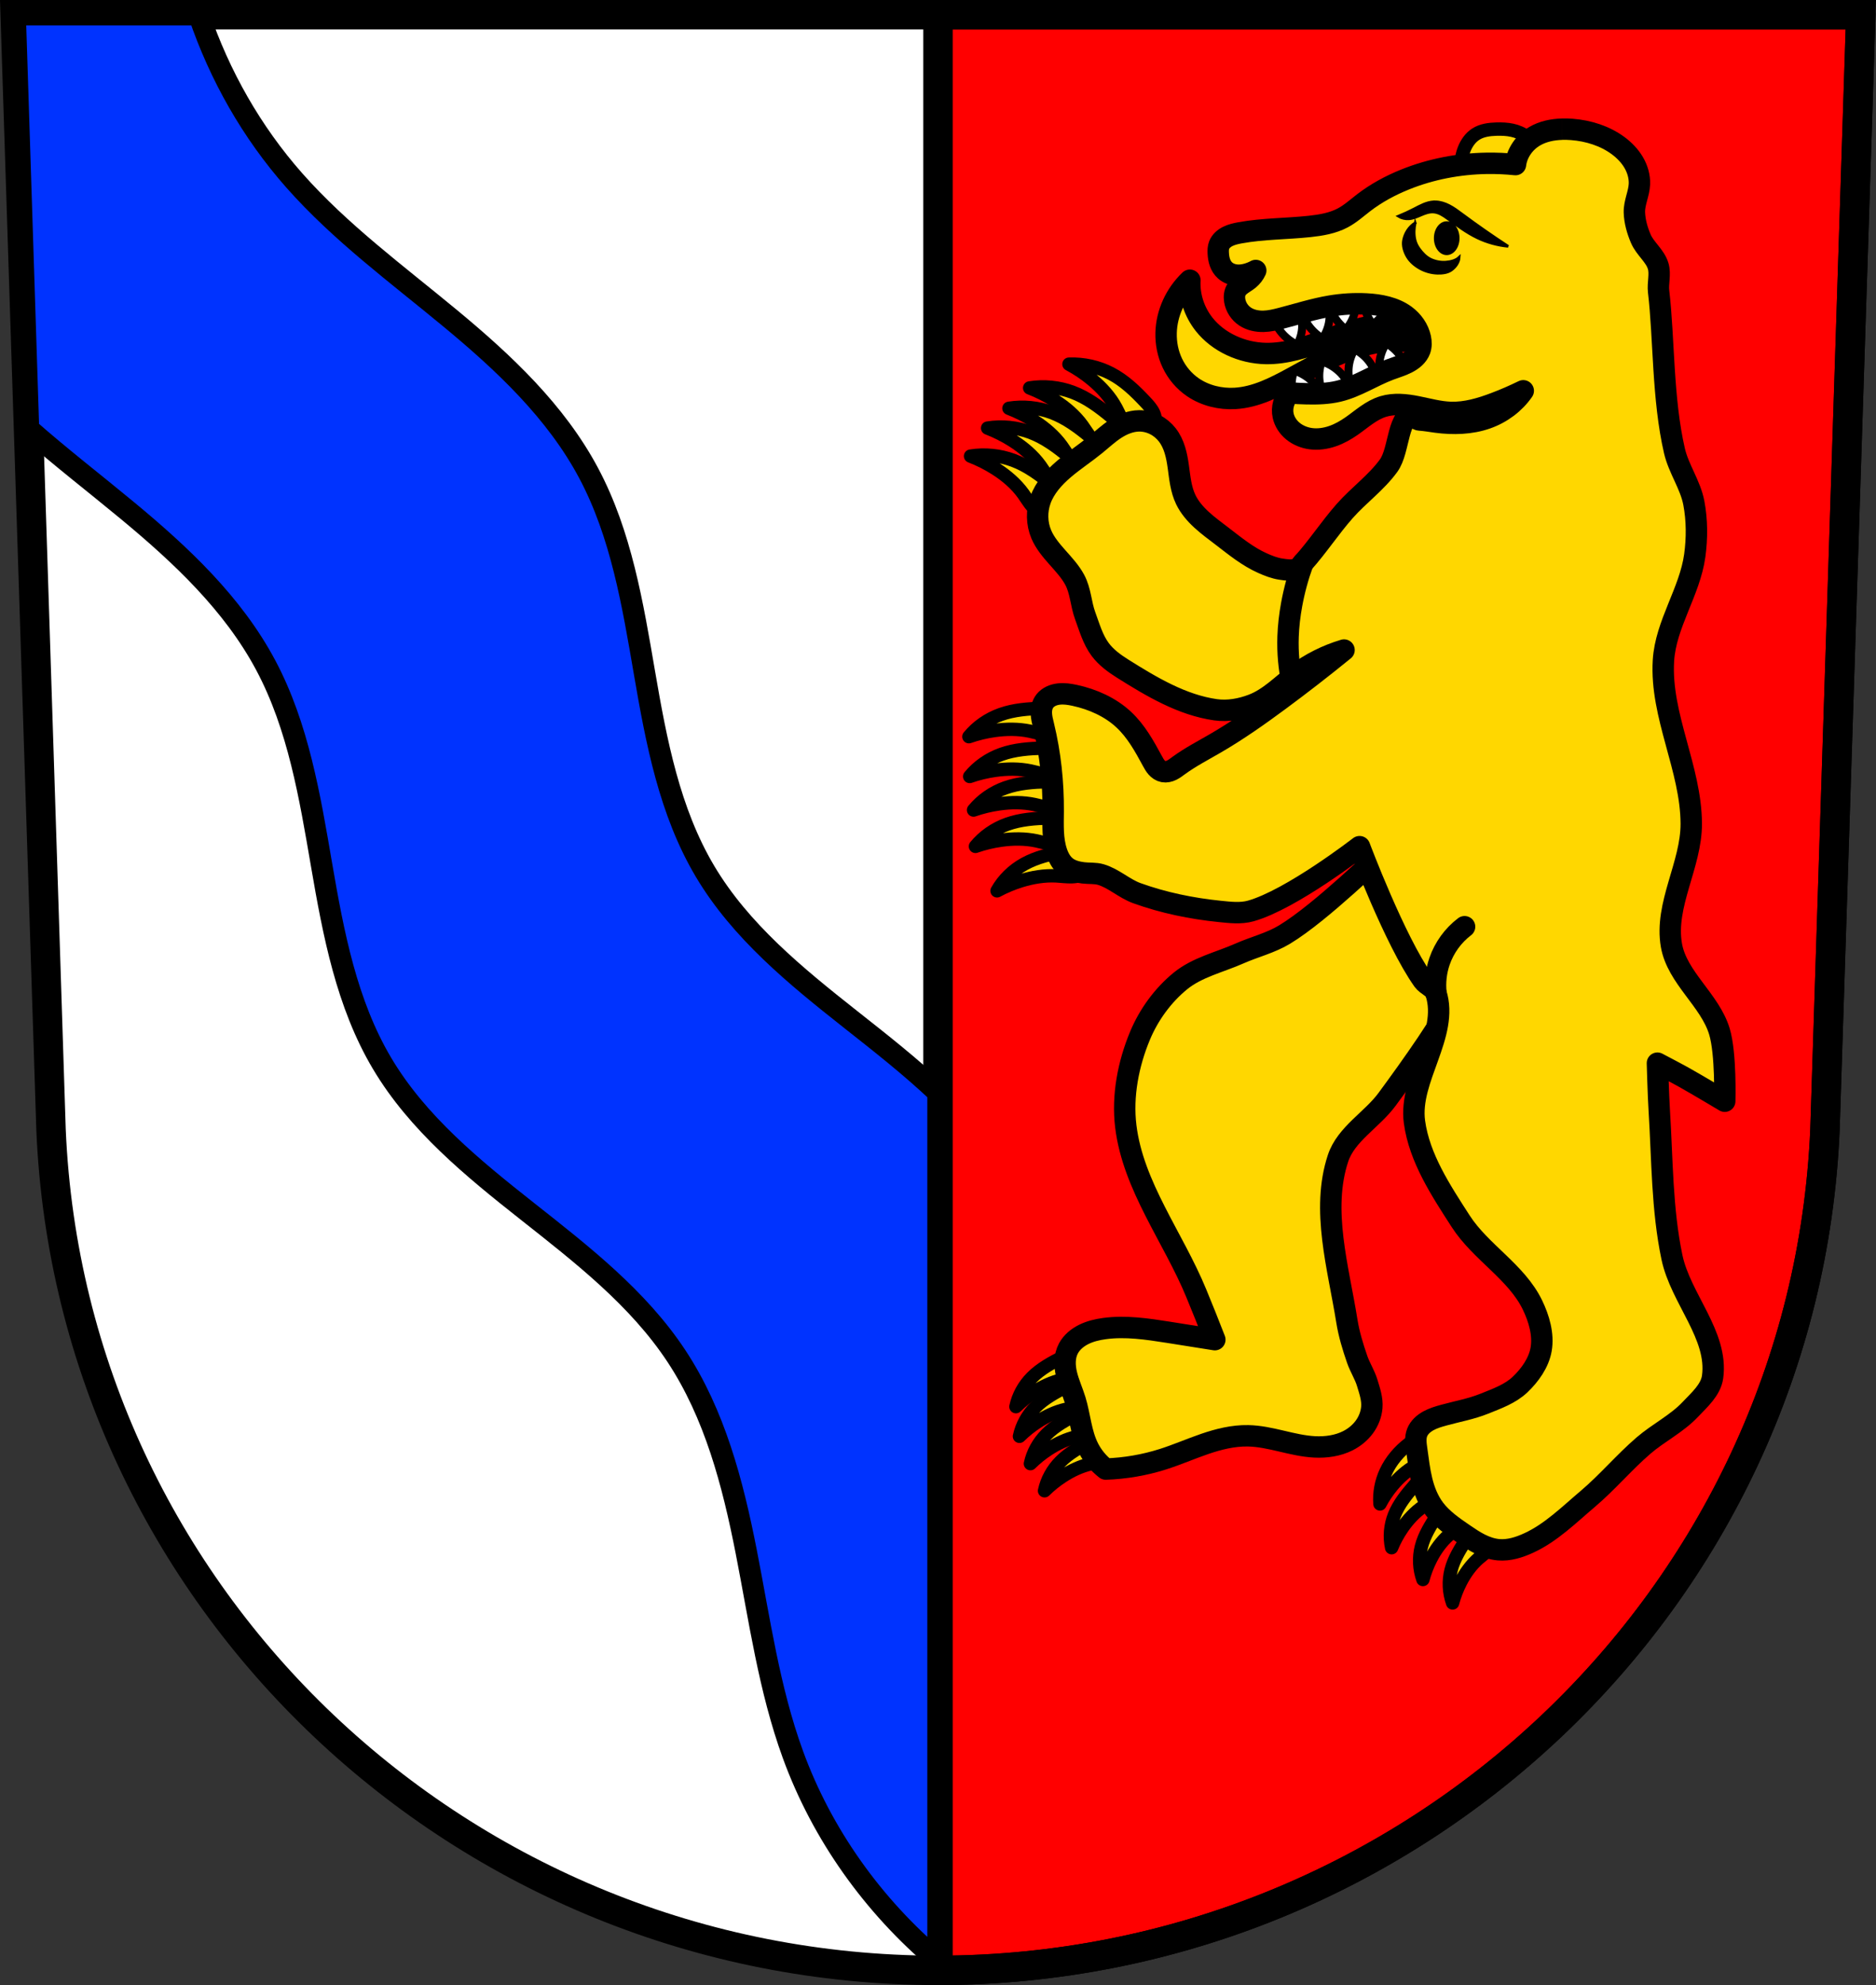 <?xml version="1.0" encoding="UTF-8" standalone="no"?>
<!-- Created with Inkscape (http://www.inkscape.org/) -->

<svg
   xmlns:dc="http://purl.org/dc/elements/1.1/"
   xmlns:cc="http://creativecommons.org/ns#"
   xmlns:rdf="http://www.w3.org/1999/02/22-rdf-syntax-ns#"
   xmlns:svg="http://www.w3.org/2000/svg"
   xmlns="http://www.w3.org/2000/svg"
   xmlns:sodipodi="http://sodipodi.sourceforge.net/DTD/sodipodi-0.dtd"
   xmlns:inkscape="http://www.inkscape.org/namespaces/inkscape"
   width="197.932mm"
   height="209.344mm"
   viewBox="0 0 701.334 741.769"
   id="svg10603"
   version="1.1"
   inkscape:version="0.91 r13725"
   sodipodi:docname="DEU Eggingen COA.svg">
  <rect x="0" y="0" width="701.334" height="741.769" fill="#333333" stroke="none"/>
  <defs
     id="defs10605">
    <inkscape:path-effect
       effect="spiro"
       id="path-effect14686"
       is_visible="true" />
    <inkscape:path-effect
       effect="spiro"
       id="path-effect14676"
       is_visible="true" />
    <inkscape:path-effect
       effect="spiro"
       id="path-effect12003"
       is_visible="true" />
  </defs>
  <sodipodi:namedview
     id="base"
     pagecolor="#ffffff"
     bordercolor="#666666"
     borderopacity="1.0"
     inkscape:pageopacity="0.0"
     inkscape:pageshadow="2"
     inkscape:zoom="0.72798892"
     inkscape:cx="350.66705"
     inkscape:cy="370.88383"
     inkscape:document-units="px"
     inkscape:current-layer="layer1"
     showgrid="false"
     inkscape:window-width="1366"
     inkscape:window-height="745"
     inkscape:window-x="-8"
     inkscape:window-y="-8"
     inkscape:window-maximized="1"
     fit-margin-top="0"
     fit-margin-left="0"
     fit-margin-right="0"
     fit-margin-bottom="0"
     inkscape:snap-midpoints="true"
     inkscape:snap-smooth-nodes="true"
     inkscape:object-nodes="true"
     inkscape:snap-nodes="false"
     inkscape:object-paths="false" />
  <g
     inkscape:label="Ebene 1"
     inkscape:groupmode="layer"
     id="layer1"
     transform="translate(-28.161,-67.478)">
    <path
       style="fill:#ffffff;fill-rule:evenodd;stroke:none;stroke-width:11;stroke-opacity:1"
       inkscape:connector-curvature="0"
       d="m 33.841,72.978 13.398,416.624 c 7.415,175.25 153.92,314.046 331.589,314.144 177.51,-0.215 324.069,-139.061 331.589,-314.144 l 13.398,-416.624 -344.979,0 z"
       id="path10563-0-3" />
    <path
       style="opacity:1;fill:#ff0000;fill-opacity:1;fill-rule:nonzero;stroke:#000000;stroke-width:11;stroke-linecap:round;stroke-linejoin:round;stroke-miterlimit:4;stroke-dasharray:none;stroke-dashoffset:0;stroke-opacity:1"
       d="M 350.666 5.5 L 350.666 736.27 C 528.176 736.055 674.736 597.208 682.256 422.125 L 695.654 5.5 L 350.676 5.5 L 350.666 5.5 z "
       transform="translate(28.161,67.478)"
       id="rect11817" />
    <path
       id="path20680"
       d="m 413.387,614.385 c 0.86,-4.051 2.954,-7.872 5.978,-10.907 3.234,-3.247 7.416,-5.536 11.604,-7.651 1.294,-0.654 2.618,-1.303 4.058,-1.569 0.722,-0.132 1.471,-0.166 2.197,-0.052 0.726,0.115 1.43,0.38 2.005,0.807 0.806,0.597 1.329,1.499 1.471,2.446 0.143,0.949 -0.086,1.93 -0.593,2.764 -0.435,0.716 -1.066,1.32 -1.787,1.798 -0.72,0.478 -1.53,0.833 -2.366,1.107 -1.672,0.548 -3.443,0.773 -5.166,1.165 -3.866,0.879 -7.47,2.598 -10.725,4.725 -2.416,1.575 -4.658,3.378 -6.682,5.372 z"
       inkscape:connector-curvature="0"
       style="fill:#ffd700;fill-opacity:1;fill-rule:evenodd;stroke:#000000;stroke-width:5;stroke-linejoin:round;stroke-miterlimit:4;stroke-dasharray:none" />
    <path
       id="path20682"
       d="m 409.288,604.174 c 0.86,-4.051 2.954,-7.872 5.978,-10.907 3.234,-3.247 7.416,-5.536 11.604,-7.651 1.294,-0.654 2.618,-1.303 4.058,-1.569 0.722,-0.132 1.471,-0.166 2.197,-0.052 0.726,0.115 1.43,0.38 2.005,0.807 0.806,0.597 1.329,1.499 1.471,2.446 0.143,0.949 -0.086,1.93 -0.593,2.764 -0.435,0.716 -1.066,1.32 -1.787,1.798 -0.72,0.478 -1.53,0.833 -2.366,1.107 -1.672,0.548 -3.443,0.773 -5.166,1.165 -3.866,0.879 -7.47,2.598 -10.725,4.725 -2.416,1.575 -4.658,3.378 -6.682,5.372 z"
       inkscape:connector-curvature="0"
       style="fill:#ffd700;fill-opacity:1;fill-rule:evenodd;stroke:#000000;stroke-width:5;stroke-linejoin:round;stroke-miterlimit:4;stroke-dasharray:none" />
    <path
       id="path20684"
       d="m 407.969,593.09 c 0.86,-4.051 2.954,-7.872 5.978,-10.907 3.234,-3.247 7.416,-5.536 11.604,-7.651 1.294,-0.654 2.618,-1.303 4.058,-1.569 0.722,-0.132 1.471,-0.166 2.197,-0.052 0.726,0.115 1.43,0.38 2.005,0.807 0.806,0.597 1.329,1.499 1.471,2.446 0.143,0.949 -0.086,1.93 -0.593,2.764 -0.435,0.716 -1.066,1.32 -1.787,1.798 -0.72,0.478 -1.53,0.833 -2.366,1.108 -1.672,0.548 -3.443,0.773 -5.166,1.165 -3.866,0.879 -7.47,2.598 -10.725,4.725 -2.416,1.575 -4.658,3.378 -6.682,5.372 z"
       inkscape:connector-curvature="0"
       style="fill:#ffd700;fill-opacity:1;fill-rule:evenodd;stroke:#000000;stroke-width:5;stroke-linejoin:round;stroke-miterlimit:4;stroke-dasharray:none" />
    <path
       id="path20686"
       d="m 418.663,624.52 c 0.86,-4.051 2.954,-7.872 5.978,-10.907 3.234,-3.247 7.416,-5.536 11.604,-7.651 1.294,-0.654 2.618,-1.303 4.058,-1.569 0.722,-0.132 1.471,-0.166 2.197,-0.052 0.726,0.115 1.43,0.38 2.005,0.807 0.806,0.597 1.329,1.499 1.471,2.446 0.143,0.949 -0.086,1.93 -0.593,2.764 -0.435,0.716 -1.066,1.32 -1.787,1.798 -0.72,0.478 -1.53,0.833 -2.366,1.108 -1.672,0.548 -3.443,0.773 -5.166,1.165 -3.866,0.879 -7.47,2.598 -10.725,4.725 -2.416,1.575 -4.658,3.378 -6.682,5.372 z"
       inkscape:connector-curvature="0"
       style="fill:#ffd700;fill-opacity:1;fill-rule:evenodd;stroke:#000000;stroke-width:5;stroke-linejoin:round;stroke-miterlimit:4;stroke-dasharray:none" />
    <path
       id="path20688"
       d="m 560.112,657.689 c -1.401,-3.92 -1.606,-8.2 -0.585,-12.221 1.093,-4.299 3.519,-8.196 6.044,-11.945 0.779,-1.157 1.587,-2.326 2.705,-3.215 0.559,-0.444 1.192,-0.814 1.885,-1.046 0.693,-0.231 1.448,-0.319 2.174,-0.209 1.015,0.154 1.953,0.701 2.58,1.461 0.627,0.76 0.951,1.72 0.952,2.676 0,0.821 -0.227,1.634 -0.602,2.379 -0.373,0.745 -0.89,1.422 -1.473,2.041 -1.165,1.238 -2.588,2.24 -3.881,3.365 -2.901,2.526 -5.124,5.664 -6.833,8.992 -1.267,2.471 -2.262,5.062 -2.967,7.72 z"
       inkscape:connector-curvature="0"
       style="fill:#ffd700;fill-opacity:1;fill-rule:evenodd;stroke:#000000;stroke-width:5;stroke-linejoin:round;stroke-miterlimit:4;stroke-dasharray:none" />
    <path
       id="path20690"
       d="m 571.212,666.444 c -1.401,-3.92 -1.606,-8.2 -0.585,-12.221 1.093,-4.299 3.519,-8.196 6.044,-11.945 0.779,-1.157 1.587,-2.326 2.705,-3.215 0.559,-0.444 1.192,-0.814 1.885,-1.046 0.693,-0.231 1.448,-0.319 2.174,-0.209 1.015,0.154 1.953,0.701 2.58,1.461 0.627,0.76 0.951,1.72 0.952,2.676 0,0.821 -0.227,1.634 -0.602,2.379 -0.373,0.745 -0.89,1.422 -1.473,2.041 -1.165,1.238 -2.588,2.24 -3.881,3.365 -2.901,2.526 -5.124,5.664 -6.833,8.992 -1.267,2.471 -2.262,5.062 -2.967,7.72 z"
       inkscape:connector-curvature="0"
       style="fill:#ffd700;fill-opacity:1;fill-rule:evenodd;stroke:#000000;stroke-width:5;stroke-linejoin:round;stroke-miterlimit:4;stroke-dasharray:none" />
    <path
       id="path20692"
       d="m 548.414,645.797 c -0.873,-4.05 -0.51,-8.32 1.035,-12.194 1.653,-4.144 4.577,-7.736 7.577,-11.17 0.926,-1.061 1.883,-2.129 3.11,-2.885 0.613,-0.378 1.291,-0.674 2.01,-0.824 0.718,-0.15 1.478,-0.153 2.185,0.038 0.991,0.268 1.845,0.917 2.367,1.742 0.521,0.825 0.715,1.815 0.59,2.764 -0.108,0.815 -0.442,1.597 -0.911,2.293 -0.47,0.696 -1.071,1.31 -1.732,1.859 -1.32,1.096 -2.865,1.93 -4.296,2.9 -3.213,2.177 -5.836,5.039 -7.971,8.151 -1.585,2.309 -2.915,4.767 -3.965,7.325 z"
       inkscape:connector-curvature="0"
       style="fill:#ffd700;fill-opacity:1;fill-rule:evenodd;stroke:#000000;stroke-width:5;stroke-linejoin:round;stroke-miterlimit:4;stroke-dasharray:none" />
    <path
       id="path20694"
       d="m 544.052,629.452 c -0.307,-4.106 0.467,-8.279 2.235,-12.055 1.906,-4.072 4.951,-7.658 8.648,-10.481 0.584,-0.446 1.185,-0.875 1.793,-1.294 0.853,-0.591 1.731,-1.172 2.719,-1.541 0.989,-0.368 2.112,-0.509 3.125,-0.201 0.99,0.302 1.805,1.027 2.24,1.904 0.435,0.877 0.502,1.897 0.261,2.837 -0.41,1.594 -1.652,2.906 -3.064,3.889 -1.416,0.983 -3.025,1.695 -4.538,2.546 -3.402,1.914 -6.304,4.529 -8.742,7.442 -1.81,2.162 -3.378,4.499 -4.671,6.959 z"
       inkscape:connector-curvature="0"
       style="fill:#ffd700;fill-opacity:1;fill-rule:evenodd;stroke:#000000;stroke-width:5;stroke-linejoin:round;stroke-miterlimit:4;stroke-dasharray:none" />
    <path
       style="fill:#ffd700;fill-opacity:1;fill-rule:evenodd;stroke:#000000;stroke-width:8;stroke-linejoin:round;stroke-miterlimit:4;stroke-dasharray:none;stroke-opacity:1"
       d="m 546.581,385.077 c -2.756,1.626 -24.068,23.066 -38.213,31.627 -5.207,3.152 -11.273,4.6 -16.839,7.062 -7.434,3.288 -15.813,5.149 -22.107,10.292 -6.535,5.339 -11.788,12.575 -15.046,20.359 -4.419,10.56 -6.732,22.562 -5.343,33.924 2.741,22.418 17.767,41.531 26.358,62.418 2.364,5.748 4.699,11.513 6.931,17.309 -5.8,-0.932 -11.602,-1.852 -17.41,-2.763 -7.895,-1.238 -15.95,-2.457 -23.872,-1.38 -2.677,0.364 -5.34,0.999 -7.726,2.181 -2.386,1.183 -4.49,2.944 -5.701,5.185 -1.612,2.983 -1.514,6.533 -0.723,9.788 0.79,3.255 2.224,6.343 3.21,9.551 1.831,5.956 2.134,12.351 4.973,17.961 1.518,2.997 3.738,5.683 6.464,7.827 7.271,-0.251 14.503,-1.496 21.387,-3.684 5.271,-1.675 10.321,-3.892 15.545,-5.683 5.224,-1.793 10.712,-3.171 16.284,-3.062 8.437,0.165 16.441,3.712 24.867,4.144 4.274,0.219 8.673,-0.406 12.432,-2.302 2.461,-1.242 4.613,-3.019 6.183,-5.17 1.57,-2.151 2.549,-4.674 2.769,-7.261 0.266,-3.129 -0.815,-6.219 -1.722,-9.207 -0.922,-3.036 -2.707,-5.753 -3.747,-8.751 -1.622,-4.678 -3.079,-9.453 -3.86,-14.342 -3.206,-20.047 -9.686,-41.545 -3.3,-60.815 3.004,-9.063 12.659,-14.33 18.327,-22.014 8.791,-11.919 22.895,-31.691 24.23,-37.243 -0.219,-3.484 0.875,-6.908 1.794,-10.293 0.775,-2.853 1.433,-5.733 1.971,-8.632 -1.608,0.631 -2.888,1.942 -3.406,3.486 -0.145,0.432 -0.233,0.879 -0.378,1.311 -0.145,0.432 -0.352,0.86 -0.698,1.18 -0.335,0.311 -0.787,0.505 -1.258,0.564 -0.471,0.058 -0.958,-0.018 -1.391,-0.198 -0.433,-0.18 -0.814,-0.46 -1.118,-0.798 -0.304,-0.337 -0.533,-0.731 -0.692,-1.145 -0.319,-0.829 -0.36,-1.727 -0.301,-2.605 0.059,-0.877 0.216,-1.746 0.277,-2.624 0.187,-2.651 -0.51,-5.35 -1.971,-7.636 -1.052,1.616 -1.897,3.347 -2.511,5.147 -0.284,0.834 -0.527,1.7 -1.052,2.427 -0.263,0.364 -0.597,0.688 -1,0.914 -0.405,0.226 -0.883,0.349 -1.353,0.31 -0.431,-0.037 -0.844,-0.209 -1.173,-0.47 -0.33,-0.26 -0.576,-0.603 -0.729,-0.978 -0.306,-0.75 -0.236,-1.595 0.023,-2.36 0.519,-1.528 1.746,-2.79 2.237,-4.326 0.353,-1.103 0.297,-2.313 -0.152,-3.385 -0.45,-1.072 -1.294,-2 -2.358,-2.593 -1.435,1.291 -2.998,2.461 -4.663,3.488 -1.805,1.113 2.959,-3.736 0.952,-2.978 0.768,-2.818 0.743,-4.386 0.808,-7.294 0.06,-2.67 -6.422,-0.886 -6.957,-3.509 -1.918,0.2 7.384,-6.169 5.947,-4.976 -0.995,0.827 -1.798,1.853 -2.333,2.989 27.24,-22.404 1.771,-6.105 -2.33,-5.313 -0.36,-1.413 5.257,-6.877 5.26,-8.328"
       id="path20674-8"
       inkscape:connector-curvature="0"
       sodipodi:nodetypes="caasssscccccscccccccsscsssaaccccscccccccccscccccccccccccccc" />
    <path
       style="fill:#ffd700;fill-opacity:1;fill-rule:evenodd;stroke:#000000;stroke-width:8;stroke-linejoin:round;stroke-miterlimit:4;stroke-dasharray:none"
       inkscape:connector-curvature="0"
       d="m 566.848,194.031 c -6.362,-3.869 -14.119,-5.736 -21.712,-5.224 -7.571,0.511 -14.717,3.274 -21.778,5.853 -7.061,2.579 -14.397,5.044 -21.986,4.91 -8.951,-0.159 -17.805,-4.222 -23.079,-10.922 -3.714,-4.716 -5.618,-10.632 -5.3,-16.461 -5.456,5.215 -8.696,12.369 -8.889,19.627 -0.103,3.89 0.647,7.815 2.345,11.376 1.697,3.56 4.351,6.745 7.742,9.045 4.485,3.043 10.176,4.45 15.728,4.115 7.633,-0.46 14.602,-4.01 21.198,-7.599 10.826,-5.888 21.892,-12.249 34.362,-13.612 7.102,-0.774 14.417,0.162 21.028,2.691 l 0.342,-3.795 z"
       id="path20654" />
    <g
       id="g14640">
      <path
         style="fill:#ffffff;fill-rule:evenodd;stroke:#000000;stroke-width:3;stroke-miterlimit:4;stroke-dasharray:none;stroke-linejoin:round"
         inkscape:connector-curvature="0"
         d="m 503.875,185.154 c 0.614,2.496 1.85,4.859 3.582,6.854 1.534,1.766 3.456,3.242 5.613,4.312 1.172,-2.078 1.83,-4.402 1.91,-6.744 0.092,-2.674 -0.573,-5.367 -1.91,-7.739 l -9.192,3.317 z"
         id="path20658" />
      <path
         style="fill:#ffffff;fill-rule:evenodd;stroke:#000000;stroke-width:3;stroke-miterlimit:4;stroke-dasharray:none;stroke-linejoin:round"
         inkscape:connector-curvature="0"
         d="m 514.457,182.055 c 0.375,2.536 1.383,4.991 2.921,7.118 1.362,1.879 3.136,3.509 5.183,4.749 1.364,-1.975 2.238,-4.237 2.54,-6.563 0.344,-2.656 -0.064,-5.393 -1.173,-7.864 l -9.472,2.56 z"
         id="path20660" />
      <path
         style="fill:#ffffff;fill-rule:evenodd;stroke:#000000;stroke-width:3;stroke-miterlimit:4;stroke-dasharray:none;stroke-linejoin:round"
         inkscape:connector-curvature="0"
         d="m 524.643,177.978 c 0.076,2.559 0.789,5.101 2.069,7.37 1.132,2.008 2.706,3.803 4.596,5.243 1.587,-1.826 2.722,-3.987 3.295,-6.269 0.653,-2.606 0.569,-5.367 -0.242,-7.936 l -9.716,1.591 z"
         id="path20662" />
      <path
         style="fill:#ffffff;fill-rule:evenodd;stroke:#000000;stroke-width:3;stroke-miterlimit:4;stroke-dasharray:none;stroke-linejoin:round"
         inkscape:connector-curvature="0"
         d="m 538.127,174.962 c -0.573,2.504 -0.522,5.13 0.148,7.614 0.593,2.198 1.669,4.284 3.142,6.094 2.005,-1.432 3.654,-3.285 4.789,-5.381 1.295,-2.392 1.91,-5.095 1.77,-7.768 l -9.849,-0.559 z"
         id="path20664" />
      <path
         style="fill:#ffffff;fill-rule:evenodd;stroke:#000000;stroke-width:3;stroke-miterlimit:4;stroke-dasharray:none;stroke-linejoin:round"
         inkscape:connector-curvature="0"
         d="m 523.872,216.473 c -1.4,-2.207 -2.249,-4.716 -2.462,-7.265 -0.189,-2.259 0.118,-4.553 0.898,-6.7 2.39,0.77 4.59,2.045 6.382,3.7 2.049,1.888 3.554,4.273 4.335,6.849 l -9.151,3.416 z"
         id="path20666" />
      <path
         style="fill:#ffffff;fill-rule:evenodd;stroke:#000000;stroke-width:3;stroke-miterlimit:4;stroke-dasharray:none;stroke-linejoin:round"
         inkscape:connector-curvature="0"
         d="m 533.358,211.992 c -0.936,-2.409 -1.272,-5.016 -0.974,-7.562 0.264,-2.253 1.025,-4.454 2.217,-6.433 2.197,1.165 4.104,2.794 5.535,4.725 1.634,2.207 2.642,4.807 2.897,7.472 l -9.675,1.795 z"
         id="path20668" />
      <path
         style="fill:#ffffff;fill-rule:evenodd;stroke:#000000;stroke-width:3;stroke-miterlimit:4;stroke-dasharray:none;stroke-linejoin:round"
         inkscape:connector-curvature="0"
         d="m 544.63,209.69 c -0.84,-2.44 -1.071,-5.057 -0.672,-7.59 0.354,-2.242 1.199,-4.417 2.471,-6.353 2.149,1.239 3.99,2.932 5.344,4.913 1.545,2.261 2.449,4.894 2.597,7.562 l -9.74,1.464 z"
         id="path20670" />
      <path
         style="fill:#ffffff;fill-rule:evenodd;stroke:#000000;stroke-width:3;stroke-miterlimit:4;stroke-dasharray:none;stroke-linejoin:round"
         inkscape:connector-curvature="0"
         d="m 513.554,219.92 c -1.4,-2.208 -2.249,-4.716 -2.462,-7.265 -0.189,-2.259 0.118,-4.553 0.898,-6.7 2.391,0.77 4.59,2.045 6.383,3.7 2.049,1.888 3.554,4.273 4.335,6.849 l -9.151,3.416 z"
         id="path20672" />
    </g>
    <path
       id="path20696"
       d="m 390.377,342.751 c 3.033,-3.706 7.194,-6.613 11.877,-8.287 4.978,-1.783 10.4,-2.173 15.737,-2.304 1.648,-0.04 3.324,-0.054 4.908,0.364 0.792,0.209 1.555,0.529 2.218,0.983 0.662,0.454 1.222,1.046 1.571,1.737 0.498,0.986 0.545,2.152 0.175,3.186 -0.369,1.034 -1.141,1.932 -2.117,2.541 -0.822,0.513 -1.781,0.823 -2.76,0.967 -0.979,0.143 -1.98,0.122 -2.964,0.008 -1.967,-0.229 -3.858,-0.828 -5.791,-1.237 -4.338,-0.921 -8.87,-0.884 -13.27,-0.266 -3.27,0.458 -6.488,1.235 -9.583,2.313 z"
       inkscape:connector-curvature="0"
       style="fill:#ffd700;fill-opacity:1;fill-rule:evenodd;stroke:#000000;stroke-width:5;stroke-linejoin:round;stroke-miterlimit:4;stroke-dasharray:none" />
    <path
       id="path20698"
       d="m 390.671,357.621 c 3.033,-3.706 7.194,-6.613 11.877,-8.287 4.978,-1.783 10.4,-2.173 15.737,-2.304 1.648,-0.04 3.324,-0.054 4.908,0.364 0.792,0.209 1.555,0.529 2.218,0.983 0.663,0.454 1.222,1.046 1.571,1.737 0.498,0.986 0.545,2.152 0.175,3.186 -0.369,1.034 -1.141,1.932 -2.117,2.541 -0.822,0.513 -1.781,0.823 -2.76,0.967 -0.979,0.143 -1.98,0.122 -2.964,0.008 -1.967,-0.229 -3.858,-0.828 -5.791,-1.237 -4.338,-0.921 -8.87,-0.884 -13.27,-0.266 -3.27,0.458 -6.488,1.235 -9.583,2.313 z"
       inkscape:connector-curvature="0"
       style="fill:#ffd700;fill-opacity:1;fill-rule:evenodd;stroke:#000000;stroke-width:5;stroke-linejoin:round;stroke-miterlimit:4;stroke-dasharray:none" />
    <path
       id="path20700"
       d="m 392.122,370.161 c 3.033,-3.706 7.194,-6.613 11.877,-8.287 4.978,-1.783 10.4,-2.173 15.737,-2.304 1.648,-0.04 3.324,-0.054 4.908,0.364 0.792,0.209 1.555,0.529 2.218,0.983 0.662,0.454 1.222,1.046 1.571,1.737 0.498,0.986 0.545,2.152 0.174,3.186 -0.369,1.034 -1.141,1.932 -2.117,2.541 -0.822,0.513 -1.781,0.823 -2.76,0.967 -0.979,0.143 -1.98,0.122 -2.964,0.008 -1.967,-0.229 -3.858,-0.828 -5.791,-1.237 -4.338,-0.921 -8.87,-0.884 -13.27,-0.266 -3.27,0.458 -6.488,1.235 -9.584,2.313 z"
       inkscape:connector-curvature="0"
       style="fill:#ffd700;fill-opacity:1;fill-rule:evenodd;stroke:#000000;stroke-width:5;stroke-linejoin:round;stroke-miterlimit:4;stroke-dasharray:none" />
    <path
       id="path20702"
       d="m 392.832,383.735 c 3.033,-3.706 7.194,-6.613 11.877,-8.287 4.978,-1.783 10.4,-2.173 15.737,-2.304 1.648,-0.04 3.324,-0.054 4.908,0.364 0.792,0.209 1.555,0.529 2.218,0.983 0.662,0.454 1.222,1.046 1.571,1.737 0.498,0.986 0.545,2.152 0.174,3.186 -0.369,1.034 -1.141,1.932 -2.117,2.541 -0.822,0.513 -1.781,0.823 -2.76,0.967 -0.979,0.143 -1.98,0.122 -2.964,0.008 -1.967,-0.229 -3.858,-0.828 -5.791,-1.237 -4.338,-0.921 -8.87,-0.884 -13.27,-0.266 -3.27,0.458 -6.488,1.235 -9.584,2.313 z"
       inkscape:connector-curvature="0"
       style="fill:#ffd700;fill-opacity:1;fill-rule:evenodd;stroke:#000000;stroke-width:5;stroke-linejoin:round;stroke-miterlimit:4;stroke-dasharray:none" />
    <path
       id="path20704"
       d="m 400.908,400.343 c 2.315,-4.126 5.889,-7.638 10.196,-10.021 4.583,-2.534 9.856,-3.767 15.093,-4.725 1.616,-0.297 3.266,-0.572 4.904,-0.407 0.819,0.083 1.629,0.278 2.365,0.623 0.736,0.344 1.395,0.84 1.865,1.467 0.671,0.894 0.928,2.037 0.752,3.113 -0.177,1.077 -0.773,2.083 -1.624,2.837 -0.717,0.633 -1.605,1.089 -2.545,1.383 -0.939,0.294 -1.93,0.429 -2.92,0.47 -1.98,0.081 -3.954,-0.214 -5.933,-0.317 -4.444,-0.23 -8.905,0.512 -13.13,1.807 -3.14,0.962 -6.171,2.229 -9.027,3.776 z"
       inkscape:connector-curvature="0"
       style="fill:#ffd700;fill-opacity:1;fill-rule:evenodd;stroke:#000000;stroke-width:5;stroke-linejoin:round;stroke-miterlimit:4;stroke-dasharray:none" />
    <path
       id="path20706"
       d="m 390.996,237.909 c 5.358,-0.849 10.967,-0.289 16.007,1.599 5.361,2.009 9.954,5.427 14.275,8.99 1.334,1.101 2.67,2.243 3.586,3.664 0.459,0.71 0.806,1.488 0.966,2.301 0.16,0.814 0.129,1.666 -0.149,2.454 -0.395,1.122 -1.29,2.075 -2.408,2.64 -1.118,0.566 -2.446,0.748 -3.704,0.561 -1.061,-0.158 -2.068,-0.57 -2.956,-1.13 -0.889,-0.56 -1.663,-1.264 -2.348,-2.032 -1.37,-1.534 -2.382,-3.308 -3.579,-4.961 -2.687,-3.71 -6.297,-6.796 -10.269,-9.332 -2.949,-1.879 -6.108,-3.479 -9.418,-4.755 z"
       inkscape:connector-curvature="0"
       style="fill:#ffd700;fill-opacity:1;fill-rule:evenodd;stroke:#000000;stroke-width:5;stroke-linejoin:round;stroke-miterlimit:4;stroke-dasharray:none" />
    <path
       id="path20708"
       d="m 397.377,227.435 c 5.358,-0.849 10.967,-0.289 16.007,1.599 5.361,2.009 9.954,5.427 14.275,8.99 1.334,1.101 2.67,2.243 3.586,3.664 0.459,0.71 0.806,1.488 0.966,2.301 0.16,0.814 0.129,1.666 -0.149,2.454 -0.395,1.122 -1.29,2.075 -2.408,2.64 -1.118,0.565 -2.446,0.748 -3.704,0.561 -1.061,-0.158 -2.068,-0.57 -2.956,-1.13 -0.889,-0.56 -1.663,-1.264 -2.348,-2.032 -1.37,-1.534 -2.382,-3.308 -3.579,-4.961 -2.687,-3.71 -6.297,-6.796 -10.269,-9.332 -2.949,-1.879 -6.108,-3.479 -9.418,-4.755 z"
       inkscape:connector-curvature="0"
       style="fill:#ffd700;fill-opacity:1;fill-rule:evenodd;stroke:#000000;stroke-width:5;stroke-linejoin:round;stroke-miterlimit:4;stroke-dasharray:none" />
    <path
       id="path20710"
       d="m 405.352,220.042 c 5.358,-0.849 10.967,-0.289 16.007,1.599 5.361,2.009 9.954,5.427 14.275,8.99 1.334,1.101 2.67,2.243 3.586,3.664 0.459,0.71 0.806,1.488 0.966,2.301 0.16,0.814 0.129,1.666 -0.149,2.454 -0.395,1.122 -1.29,2.075 -2.408,2.64 -1.118,0.565 -2.446,0.748 -3.704,0.561 -1.061,-0.158 -2.068,-0.57 -2.956,-1.13 -0.889,-0.56 -1.663,-1.264 -2.348,-2.032 -1.37,-1.534 -2.382,-3.308 -3.579,-4.961 -2.687,-3.71 -6.297,-6.796 -10.269,-9.332 -2.949,-1.879 -6.108,-3.479 -9.418,-4.755 z"
       inkscape:connector-curvature="0"
       style="fill:#ffd700;fill-opacity:1;fill-rule:evenodd;stroke:#000000;stroke-width:5;stroke-linejoin:round;stroke-miterlimit:4;stroke-dasharray:none" />
    <path
       id="path20712"
       d="m 413.093,212.433 c 5.358,-0.849 10.967,-0.289 16.007,1.599 5.361,2.009 9.954,5.427 14.275,8.99 1.334,1.101 2.67,2.243 3.586,3.664 0.459,0.71 0.806,1.488 0.966,2.301 0.16,0.814 0.129,1.666 -0.149,2.454 -0.395,1.122 -1.29,2.075 -2.408,2.64 -1.118,0.566 -2.446,0.748 -3.704,0.561 -1.061,-0.158 -2.068,-0.57 -2.956,-1.13 -0.889,-0.56 -1.663,-1.264 -2.348,-2.032 -1.37,-1.534 -2.382,-3.308 -3.579,-4.961 -2.687,-3.71 -6.297,-6.796 -10.269,-9.332 -2.949,-1.879 -6.108,-3.479 -9.418,-4.755 z"
       inkscape:connector-curvature="0"
       style="fill:#ffd700;fill-opacity:1;fill-rule:evenodd;stroke:#000000;stroke-width:5;stroke-linejoin:round;stroke-miterlimit:4;stroke-dasharray:none" />
    <path
       id="path20714"
       d="m 427.784,203.556 c 5.431,-0.209 10.918,1.012 15.654,3.481 5.039,2.627 9.123,6.561 12.912,10.605 1.172,1.25 2.339,2.541 3.054,4.059 0.356,0.759 0.594,1.571 0.64,2.397 0.047,0.827 -0.102,1.668 -0.486,2.416 -0.547,1.065 -1.565,1.905 -2.752,2.333 -1.187,0.428 -2.529,0.453 -3.751,0.117 -1.031,-0.283 -1.972,-0.81 -2.776,-1.47 -0.804,-0.66 -1.474,-1.451 -2.049,-2.293 -1.146,-1.683 -1.905,-3.563 -2.864,-5.344 -2.152,-3.998 -5.307,-7.486 -8.896,-10.471 -2.665,-2.217 -5.58,-4.175 -8.684,-5.832 z"
       inkscape:connector-curvature="0"
       style="fill:#ffd700;fill-opacity:1;fill-rule:evenodd;stroke:#000000;stroke-width:5;stroke-linejoin:round;stroke-miterlimit:4;stroke-dasharray:none" />
    <path
       style="fill:none;fill-rule:evenodd;stroke:#000000;stroke-width:11;stroke-opacity:1"
       inkscape:connector-curvature="0"
       d="m 33.84,72.978 13.398,416.624 c 7.415,175.25 153.92,314.046 331.589,314.144 177.51,-0.215 324.069,-139.061 331.589,-314.144 l 13.398,-416.624 -344.979,0 z"
       id="path10563-0" />
    <path
       style="fill:#0033ff;fill-opacity:1;fill-rule:evenodd;stroke:#000000;stroke-width:8;stroke-linecap:butt;stroke-linejoin:round;stroke-miterlimit:4;stroke-dasharray:none;stroke-opacity:1"
       d="M 5.68 5.5 L 10.656 160.256 C 22.635 170.816 35.358 180.616 47.668 190.809 C 67.688 207.386 87.102 225.6 99.326 248.539 C 111.547 271.472 115.827 297.663 120.234 323.273 C 124.641 348.884 129.575 375.062 142.859 397.396 C 156.143 419.73 176.789 436.561 197.188 452.658 C 217.586 468.756 238.556 485.02 252.873 506.705 C 267.195 528.397 273.934 554.154 278.943 579.66 C 283.952 605.166 287.512 631.138 296.406 655.562 C 307.284 685.434 326.381 712.118 350.666 732.611 L 350.666 408.256 C 340.356 398.502 329.046 389.649 317.898 380.852 C 297.5 364.754 276.852 347.921 263.568 325.588 C 250.284 303.253 245.35 277.075 240.943 251.465 C 236.536 225.855 232.256 199.664 220.035 176.73 C 207.811 153.792 188.397 135.577 168.377 119 C 148.357 102.423 127.235 86.896 110.02 67.422 C 94.127 49.443 82.078 28.212 74.359 5.5 L 5.68 5.5 z M 519.732 690.244 C 518.47 690.986 517.199 691.715 515.926 692.441 C 517.199 691.715 518.47 690.986 519.732 690.244 z M 514.301 693.361 C 511.537 694.918 508.752 696.442 505.939 697.922 C 508.752 696.442 511.536 694.918 514.301 693.361 z M 505.939 697.922 C 504.662 698.594 503.377 699.25 502.09 699.906 C 503.377 699.251 504.662 698.594 505.939 697.922 z M 500.377 700.773 C 499.089 701.42 497.799 702.064 496.502 702.695 C 497.799 702.064 499.089 701.42 500.377 700.773 z M 496.502 702.695 C 493.781 704.018 491.037 705.3 488.275 706.551 C 491.037 705.3 493.781 704.018 496.502 702.695 z M 485.717 707.697 C 484.564 708.208 483.41 708.717 482.25 709.215 C 483.41 708.717 484.564 708.208 485.717 707.697 z M 479.594 710.332 C 477.676 711.136 475.75 711.924 473.814 712.693 C 475.75 711.924 477.676 711.136 479.594 710.332 z M 470.99 713.803 C 469.864 714.238 468.737 714.672 467.605 715.096 C 468.738 714.672 469.864 714.238 470.99 713.803 z M 464.053 716.396 C 462.441 716.979 460.824 717.549 459.201 718.107 C 460.824 717.549 462.441 716.979 464.053 716.396 z M 455.914 719.221 C 454.843 719.577 453.771 719.93 452.695 720.275 C 453.771 719.93 454.843 719.577 455.914 719.221 z M 448.512 721.584 C 447.14 722.005 445.765 722.415 444.387 722.818 C 445.765 722.415 447.14 722.004 448.512 721.584 z M 440.555 723.918 C 439.521 724.207 438.486 724.492 437.449 724.771 C 438.487 724.492 439.521 724.207 440.555 723.918 z M 432.701 726.012 C 431.664 726.275 430.625 726.53 429.584 726.783 C 430.625 726.53 431.664 726.274 432.701 726.012 z M 424.816 727.908 C 423.905 728.116 422.992 728.319 422.078 728.52 C 422.992 728.32 423.905 728.116 424.816 727.908 z M 416.611 729.67 C 416.042 729.785 415.473 729.902 414.902 730.014 C 415.473 729.902 416.042 729.785 416.611 729.67 z M 408.889 731.129 C 408.023 731.282 407.155 731.432 406.287 731.578 C 407.155 731.432 408.023 731.282 408.889 731.129 z M 400.803 732.457 C 400.34 732.527 399.88 732.605 399.416 732.674 C 399.879 732.606 400.34 732.527 400.803 732.457 z M 392.67 733.59 C 391.883 733.69 391.095 733.785 390.307 733.879 C 391.095 733.785 391.883 733.689 392.67 733.59 z M 384.809 734.49 C 384.27 734.546 383.733 734.607 383.193 734.66 C 383.733 734.607 384.27 734.546 384.809 734.49 z M 376.395 735.25 C 374.893 735.366 373.39 735.48 371.883 735.576 C 373.39 735.48 374.893 735.366 376.395 735.25 z M 371.859 735.578 C 370.097 735.691 368.332 735.79 366.562 735.875 C 368.332 735.79 370.097 735.691 371.859 735.578 z M 365.643 735.914 C 364.182 735.98 362.721 736.037 361.256 736.084 C 362.72 736.037 364.183 735.98 365.643 735.914 z M 360.34 736.113 C 358.599 736.165 356.855 736.207 355.107 736.232 C 356.855 736.208 358.598 736.165 360.34 736.113 z "
       transform="translate(28.161,67.478)"
       id="path12001" />
    <path
       style="fill:#ffd700;fill-opacity:1;fill-rule:evenodd;stroke:#000000;stroke-width:5;stroke-linejoin:miter;stroke-miterlimit:4;stroke-dasharray:none"
       inkscape:connector-curvature="0"
       d="m 601.982,126.685 c 0.325,-1.499 0.141,-3.091 -0.447,-4.508 -0.588,-1.416 -1.57,-2.656 -2.767,-3.615 -1.528,-1.225 -3.39,-1.991 -5.305,-2.406 -1.915,-0.413 -3.889,-0.486 -5.847,-0.431 -2.693,0.077 -5.486,0.432 -7.75,1.889 -2.035,1.311 -3.463,3.415 -4.348,5.667 -0.939,2.392 -1.318,5.049 -0.756,7.557 0.588,2.628 2.239,5.017 4.537,6.424 1.819,1.113 3.987,1.597 6.121,1.538 2.132,-0.06 4.229,-0.644 6.166,-1.538 2.798,-1.29 5.276,-3.22 7.372,-5.479 1.361,-1.468 2.6,-3.146 3.024,-5.101 z"
       id="path20718" />
    <path
       style="fill:#ffd700;fill-opacity:1;fill-rule:evenodd;stroke:#000000;stroke-width:8;stroke-linejoin:round;stroke-miterlimit:4;stroke-dasharray:none;stroke-opacity:1"
       d="m 612.138,115.749 c -3.617,0.105 -7.203,0.848 -10.237,2.626 -3.939,2.306 -6.655,6.317 -7.181,10.604 -3.574,-0.373 -7.173,-0.532 -10.77,-0.475 -10.438,0.164 -20.853,2.167 -30.429,6.016 -5.576,2.241 -10.877,5.113 -15.557,8.706 -2.567,1.97 -4.968,4.168 -7.865,5.693 -3.725,1.967 -8.047,2.709 -12.307,3.167 -8.651,0.929 -17.441,0.816 -25.986,2.374 -1.594,0.29 -3.196,0.645 -4.627,1.355 -1.432,0.71 -2.691,1.818 -3.235,3.234 -0.367,0.955 -0.394,1.993 -0.343,3.007 0.06,1.179 0.219,2.362 0.613,3.486 0.394,1.123 1.031,2.187 1.952,3.003 1.145,1.015 2.696,1.603 4.274,1.742 1.382,0.12 2.78,-0.091 4.104,-0.475 1.073,-0.312 2.106,-0.737 3.074,-1.266 -0.569,1.268 -1.453,2.415 -2.564,3.324 -0.766,0.627 -1.631,1.138 -2.449,1.704 -0.818,0.567 -1.602,1.206 -2.133,2.015 -0.81,1.235 -0.95,2.767 -0.717,4.196 0.388,2.381 1.806,4.626 3.931,6.014 1.965,1.283 4.435,1.799 6.838,1.742 2.207,-0.053 4.371,-0.56 6.497,-1.108 6.138,-1.583 12.185,-3.539 18.465,-4.591 4.449,-0.745 8.992,-1.027 13.507,-0.791 5.156,0.27 10.481,1.306 14.53,4.273 2.848,2.087 4.921,5.094 5.642,8.39 0.332,1.519 0.374,3.126 -0.172,4.591 -0.388,1.038 -1.061,1.972 -1.888,2.76 -0.827,0.787 -1.805,1.432 -2.84,1.969 -2.07,1.075 -4.356,1.727 -6.555,2.552 -6.511,2.444 -12.343,6.446 -19.146,8.073 -3.889,0.93 -7.951,1.045 -11.967,0.951 -2.111,-0.05 -4.221,-0.156 -6.325,-0.318 -2.15,2.309 -3.064,5.562 -2.393,8.548 0.496,2.221 1.827,4.261 3.666,5.759 1.838,1.498 4.168,2.456 6.59,2.789 2.746,0.378 5.578,-0.037 8.177,-0.934 2.602,-0.898 4.991,-2.268 7.207,-3.817 3.793,-2.651 7.275,-5.921 11.796,-7.28 4.044,-1.216 8.447,-0.742 12.605,0.083 4.158,0.825 8.277,1.991 12.526,2.133 5.708,0.191 11.295,-1.479 16.582,-3.482 3.612,-1.368 7.153,-2.901 10.599,-4.591 -3.22,4.659 -8.091,8.322 -13.676,10.287 -5.942,2.091 -12.512,2.254 -18.805,1.426 -2.083,-0.274 -4.153,-0.655 -6.252,-0.797 -2.099,-0.141 -0.258,-2.491 -1.184,-2.514 -7.404,-0.183 -6.086,13.622 -10.446,19.609 -4.624,6.349 -11.197,11.034 -16.393,16.924 -5.509,6.246 -10.071,13.292 -15.637,19.487 -0.658,0.733 -1.188,1.699 -2.095,2.085 -1.875,0.799 -4.097,0.43 -6.114,0.135 -2.371,-0.348 -4.657,-1.247 -6.838,-2.216 -5.648,-2.508 -10.385,-6.439 -15.216,-10.131 -2.591,-1.98 -5.237,-3.908 -7.621,-6.1 -2.384,-2.192 -4.514,-4.67 -5.883,-7.511 -1.858,-3.852 -2.228,-8.151 -2.81,-12.334 -0.581,-4.184 -1.47,-8.501 -4.148,-11.915 -1.209,-1.541 -2.767,-2.858 -4.569,-3.776 -1.803,-0.918 -3.853,-1.432 -5.911,-1.417 -3.218,0.024 -6.292,1.324 -8.923,3.04 -2.631,1.717 -4.904,3.851 -7.318,5.823 -3.865,3.158 -8.104,5.914 -11.896,9.147 -3.791,3.234 -7.186,7.052 -8.79,11.588 -0.72,2.037 -1.065,4.188 -1.027,6.331 0.04,2.215 0.493,4.427 1.37,6.489 1.355,3.191 3.676,5.941 6.027,8.59 2.353,2.649 4.792,5.28 6.449,8.346 2.245,4.15 2.302,9.031 3.904,13.399 1.598,4.358 2.889,9.003 5.671,12.718 2.198,2.934 5.274,5.175 8.379,7.124 10.714,6.726 22.18,13.586 34.706,15.354 4.614,0.651 9.508,-0.23 13.849,-1.897 6.303,-2.424 10.948,-7.409 16.243,-11.397 5.311,-4.002 11.431,-7.078 17.948,-9.022 -7.928,6.457 -16.023,12.737 -24.276,18.834 -7.657,5.655 -15.464,11.167 -23.763,15.988 -4.675,2.716 -9.517,5.219 -13.847,8.388 -0.829,0.607 -1.646,1.242 -2.582,1.696 -0.936,0.454 -2.024,0.718 -3.064,0.521 -1.003,-0.19 -1.869,-0.795 -2.522,-1.525 -0.653,-0.73 -1.119,-1.586 -1.58,-2.433 -2.996,-5.516 -6.063,-11.138 -10.77,-15.513 -4.94,-4.591 -11.477,-7.552 -18.292,-9.022 -1.951,-0.421 -3.965,-0.728 -5.952,-0.495 -0.994,0.116 -1.975,0.369 -2.867,0.791 -0.892,0.422 -1.693,1.016 -2.291,1.761 -1.037,1.294 -1.399,2.966 -1.355,4.577 0.044,1.611 0.461,3.191 0.842,4.763 2.546,10.477 3.666,21.235 3.591,31.976 -0.036,5.159 -0.33,10.436 1.368,15.353 0.728,2.11 1.875,4.179 3.761,5.54 1.73,1.248 3.933,1.795 6.108,2.064 2.174,0.269 4.441,0.008 6.543,0.626 4.86,1.428 8.742,5.245 13.507,6.964 9.934,3.585 20.436,5.739 30.943,6.807 3.855,0.392 7.894,0.885 11.625,-0.163 15.162,-4.257 40.68,-24.025 40.68,-24.025 0,0 13.104,34.93 23.773,49.981 1.3,1.834 4.097,2.61 4.787,4.749 4.99,15.478 -10.229,32.007 -8.038,48.121 1.839,13.529 9.891,25.657 17.288,37.134 7.435,11.536 20.832,18.893 26.815,31.245 2.461,5.08 4.221,11.06 3.248,16.62 -0.88,5.028 -4.169,9.618 -7.865,13.138 -3.679,3.504 -8.73,5.285 -13.443,7.182 -4.798,1.932 -9.942,2.846 -14.935,4.212 -2.039,0.557 -4.089,1.158 -5.919,2.167 -1.827,1.009 -3.435,2.475 -4.167,4.325 -0.813,2.052 -0.478,4.321 -0.17,6.489 0.545,3.842 0.974,7.706 1.898,11.486 0.924,3.776 2.366,7.501 4.767,10.674 2.86,3.776 6.931,6.604 10.942,9.338 1.964,1.34 3.939,2.682 6.083,3.757 2.145,1.077 4.477,1.888 6.908,2.097 3.905,0.333 7.78,-0.921 11.282,-2.532 8.335,-3.832 15.051,-10.538 22.054,-16.462 7.344,-6.212 13.562,-13.672 20.856,-19.943 5.567,-4.786 12.392,-8.121 17.438,-13.453 3.389,-3.58 7.702,-7.305 8.376,-12.188 2.153,-15.591 -11.96,-29.302 -15.195,-44.705 -3.763,-17.92 -3.59,-36.453 -4.736,-54.728 -0.372,-5.929 -0.695,-17.808 -0.695,-17.808 0,0 6.734,3.512 10.047,5.365 5.097,2.851 15.12,8.85 15.12,8.85 0,0 0.528,-17.691 -1.976,-26.022 -3.542,-11.785 -15.841,-20.131 -17.96,-32.252 -2.643,-15.115 7.473,-30.088 7.418,-45.433 -0.074,-20.609 -11.646,-40.376 -10.4,-60.947 0.825,-13.625 9.855,-25.717 11.71,-39.24 0.889,-6.483 0.874,-13.198 -0.341,-19.628 -1.288,-6.817 -5.69,-12.749 -7.255,-19.508 -4.495,-19.41 -3.854,-42.07 -5.912,-59.478 -0.391,-3.172 0.743,-6.526 -0.179,-9.586 -1.163,-3.859 -4.91,-6.494 -6.49,-10.202 -1.32,-3.097 -2.286,-6.448 -2.393,-9.813 -0.114,-3.588 1.744,-7.019 1.881,-10.604 0.107,-2.801 -0.707,-5.606 -2.154,-8.069 -1.447,-2.463 -3.508,-4.592 -5.879,-6.335 -4.885,-3.594 -11.05,-5.54 -17.268,-6.016 -1.193,-0.091 -2.402,-0.127 -3.609,-0.092"
       id="path14682"
       inkscape:connector-curvature="0"
       sodipodi:nodetypes="ccccccccccccccccccccccscccccccscccccsccccsccccccssssssccsccccsccccccccssssccccscccscccccccccsssaaaacaaassssscccccccccssssssscscssssssscssscsccc" />
    <path
       style="fill:#000000;fill-rule:evenodd;stroke:#000000;stroke-width:1"
       inkscape:connector-curvature="0"
       d="m 564.86,142.901 c -0.249,-0.008 -0.498,-0.005 -0.747,0 -1.327,0.074 -2.616,0.455 -3.828,0.959 -1.212,0.504 -2.361,1.134 -3.524,1.732 -1.894,0.975 -3.833,1.872 -5.812,2.689 1.146,0.711 2.556,1.052 3.931,0.951 1.615,-0.119 3.105,-0.814 4.576,-1.442 1.471,-0.628 3.042,-1.212 4.657,-1.09 0.967,0.073 1.895,0.398 2.742,0.837 0.847,0.438 1.619,0.986 2.386,1.538 3.627,2.608 7.202,5.331 11.282,7.28 3.562,1.701 7.469,2.781 11.455,3.167 -5.887,-3.844 -11.647,-7.857 -17.268,-12.03 -1.558,-1.157 -3.118,-2.334 -4.871,-3.222 -1.534,-0.777 -3.243,-1.326 -4.981,-1.378 z m 4.145,7.763 c -2.369,9.5e-4 -4.29,2.606 -4.29,5.82 1.6e-4,3.213 1.921,5.819 4.29,5.82 2.37,5.3e-4 4.292,-2.605 4.292,-5.82 -1.6e-4,-3.215 -1.922,-5.82 -4.292,-5.82 z m -11.786,0.112 c -2.37,1.446 -3.874,3.983 -4.351,6.491 -0.39,2.044 0.307,4.271 1.375,6.096 1.073,1.836 2.851,3.357 4.79,4.423 1.951,1.074 4.26,1.734 6.53,1.79 1.739,0.044 3.681,-0.159 5.073,-1.119 1.609,-1.107 2.913,-2.888 3.022,-4.812 -1.202,1.163 -3.189,1.654 -4.956,1.79 -1.968,0.152 -4.058,-0.252 -5.802,-1.119 -1.727,-0.861 -3.074,-2.338 -4.173,-3.842 -0.778,-1.063 -1.366,-2.284 -1.63,-3.544 -0.423,-2.014 -0.334,-4.134 0.121,-6.156 z"
       id="path20716"
       sodipodi:nodetypes="ccsccccccccccccccccccccccccccccscc" />
    <path
       style="fill:none;fill-rule:evenodd;stroke:#000000;stroke-width:8;stroke-linecap:round;stroke-linejoin:miter;stroke-opacity:1;stroke-miterlimit:4;stroke-dasharray:none"
       d="m 515.237,277.921 c -1.831,5.022 -3.238,10.198 -4.201,15.456 -0.728,3.975 -1.202,8 -1.338,12.038 -0.198,5.885 0.326,11.793 1.555,17.552"
       id="path14674"
       inkscape:path-effect="#path-effect14676"
       inkscape:original-d="m 515.23739,277.92076 c 0,0 -3.20307,10.2111 -4.20101,15.45588 -0.75469,3.96635 -1.29257,8.00119 -1.33761,12.03845 -0.0655,5.87305 1.55468,17.55153 1.55468,17.55153"
       inkscape:connector-curvature="0"
       sodipodi:nodetypes="caac" />
    <path
       style="fill:none;fill-rule:evenodd;stroke:#000000;stroke-width:8;stroke-linecap:round;stroke-linejoin:miter;stroke-opacity:1;stroke-miterlimit:4;stroke-dasharray:none"
       d="m 564.989,438.579 c -0.433,-3.996 0.026,-8.087 1.335,-11.888 1.758,-5.105 5.061,-9.667 9.363,-12.93"
       id="path14684"
       inkscape:path-effect="#path-effect14686"
       inkscape:original-d="m 564.98923,438.57926 c 0,0 -0.10444,-8.16919 1.33484,-11.88793 1.92074,-4.96271 9.36324,-12.93019 9.36324,-12.93019"
       inkscape:connector-curvature="0"
       sodipodi:nodetypes="cac" />
  </g>
</svg>
